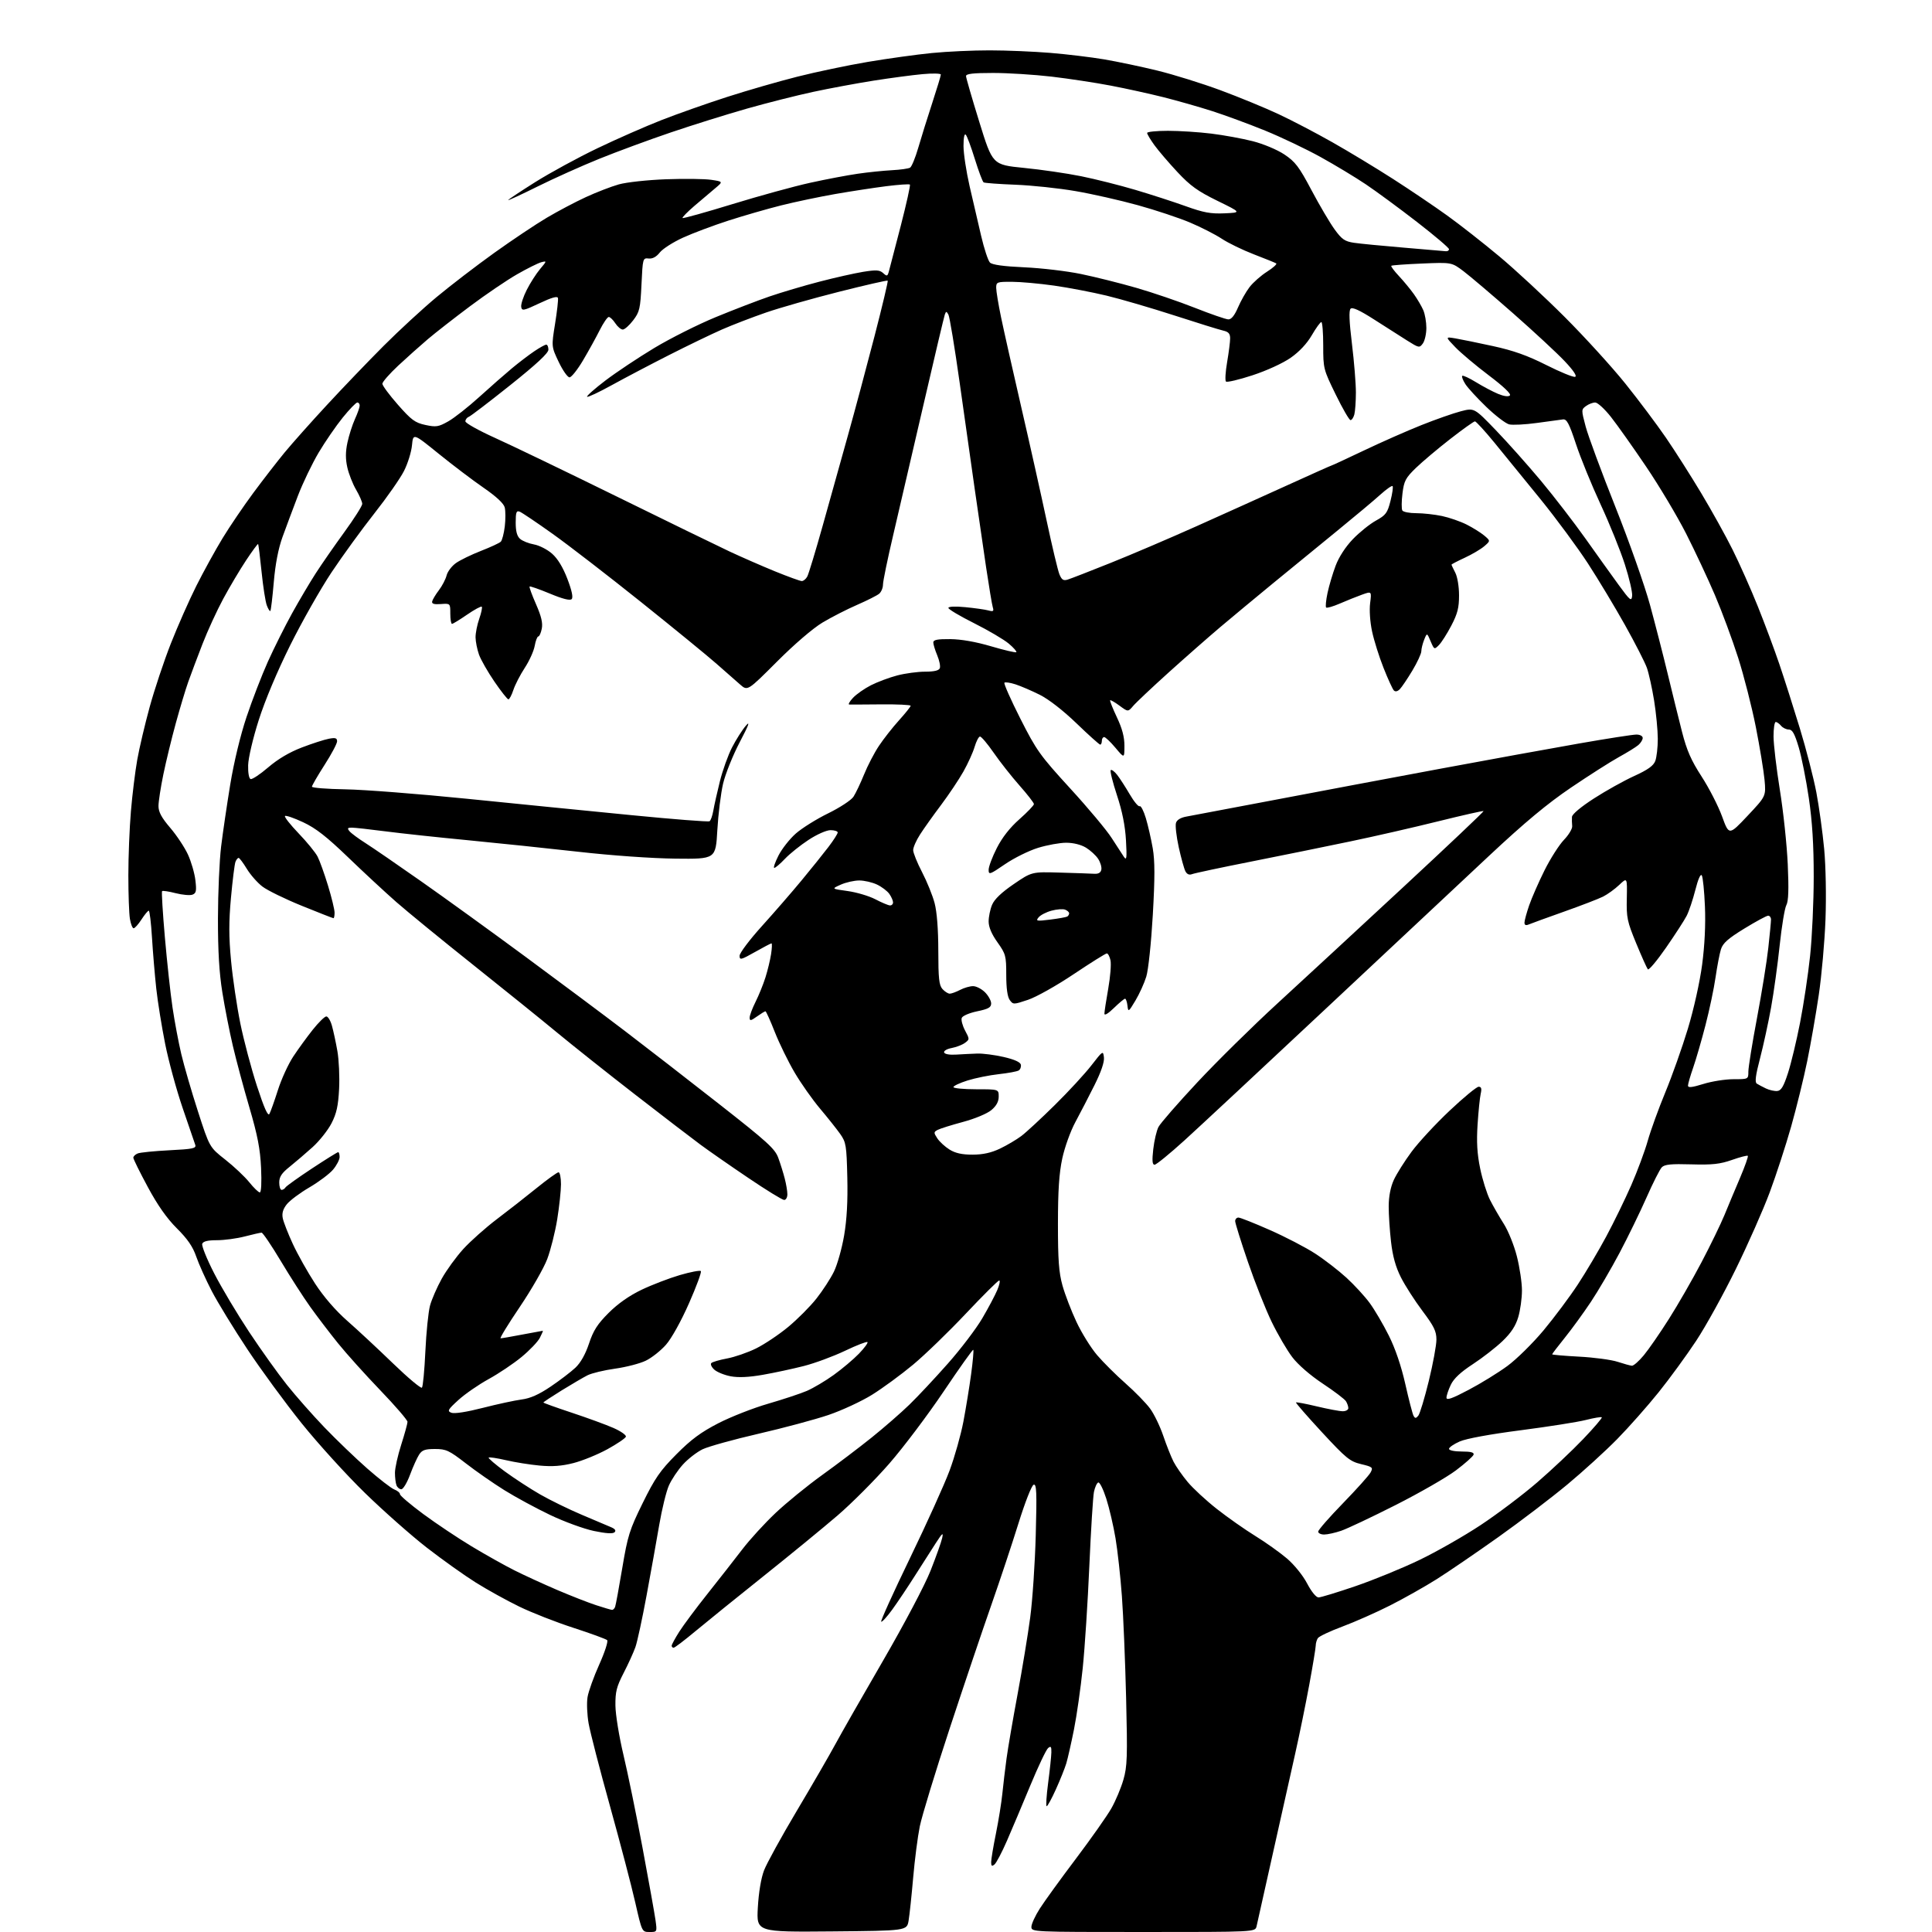 <?xml version="1.0" encoding="UTF-8" standalone="no"?>
<svg 
  version="1.1" 
  xmlns="http://www.w3.org/2000/svg" 
  xmlns:xlink="http://www.w3.org/1999/xlink" 
  xmlns:svg="http://www.w3.org/2000/svg"
  xmlns:rdf="http://www.w3.org/1999/02/22-rdf-syntax-ns#"
  xmlns:cc="http://creativecommons.org/ns#"
  xmlns:dc="http://purl.org/dc/elements/1.1/"
  viewBox="0 0 768 768"
  width="768"
  height="768"
>
<style>svg {background-color: white; }</style>"
<path stroke="none" fill="black" fill-rule="evenodd" d="M258.21,768.00C255.20,768.00 255.20,768.00 252.52,756.25C251.06,749.79 246.54,732.58 242.49,718.00C238.43,703.42 234.61,688.63 233.99,685.12C233.37,681.62 233.18,676.89 233.56,674.62C233.93,672.36 236.03,666.52 238.22,661.65C240.41,656.78 241.82,652.43 241.35,651.98C240.88,651.53 234.86,649.33 227.96,647.09C221.06,644.86 211.36,641.05 206.40,638.64C201.44,636.23 193.66,631.92 189.11,629.07C184.56,626.22 175.82,619.99 169.67,615.22C163.53,610.45 152.48,600.69 145.12,593.52C137.76,586.36 126.44,573.90 119.95,565.83C113.46,557.76 103.73,544.49 98.32,536.33C92.91,528.17 86.55,517.78 84.18,513.23C81.82,508.68 79.04,502.52 78.01,499.52C76.65,495.56 74.55,492.51 70.31,488.29C66.33,484.33 62.67,479.13 58.75,471.85C55.59,465.99 53.00,460.75 53.00,460.20C53.00,459.66 53.79,458.90 54.75,458.51C55.71,458.12 61.37,457.55 67.33,457.25C76.69,456.78 78.08,456.49 77.62,455.10C77.32,454.22 75.07,447.65 72.62,440.50C70.17,433.35 67.04,421.88 65.66,415.00C64.29,408.12 62.69,398.23 62.12,393.00C61.55,387.77 60.78,378.66 60.42,372.75C60.06,366.84 59.48,362.01 59.13,362.01C58.78,362.02 57.48,363.59 56.24,365.51C55.00,367.43 53.59,369.00 53.12,369.00C52.65,369.00 51.98,367.31 51.64,365.25C51.30,363.19 51.02,355.43 51.02,348.00C51.02,340.57 51.48,329.10 52.04,322.50C52.59,315.90 53.73,306.68 54.56,302.00C55.39,297.32 57.62,287.87 59.51,280.99C61.40,274.11 65.16,262.82 67.88,255.90C70.60,248.98 75.17,238.64 78.04,232.91C80.92,227.18 85.61,218.66 88.47,213.96C91.33,209.26 96.83,201.16 100.68,195.96C104.53,190.76 110.12,183.54 113.09,179.93C116.07,176.32 123.67,167.77 130.00,160.94C136.32,154.10 146.45,143.55 152.50,137.49C158.55,131.43 168.00,122.72 173.50,118.14C179.00,113.56 189.35,105.62 196.50,100.50C203.65,95.38 213.06,89.09 217.40,86.53C221.74,83.96 228.71,80.28 232.88,78.36C237.05,76.43 242.94,74.16 245.98,73.30C249.04,72.44 257.40,71.53 264.74,71.26C272.02,70.99 280.11,71.09 282.72,71.48C287.47,72.19 287.47,72.19 284.29,74.85C282.55,76.31 278.82,79.47 276.01,81.87C273.21,84.28 271.10,86.43 271.33,86.67C271.57,86.90 280.47,84.42 291.13,81.15C301.78,77.88 315.68,74.06 322.00,72.67C328.32,71.27 336.88,69.65 341.00,69.06C345.12,68.46 351.23,67.84 354.56,67.66C357.89,67.49 361.14,67.03 361.78,66.64C362.42,66.24 363.88,62.68 365.03,58.71C366.18,54.74 368.67,46.77 370.56,41.00C372.45,35.22 374.00,30.11 374.00,29.65C374.00,29.18 370.74,29.10 366.75,29.47C362.76,29.83 353.99,31.00 347.25,32.06C340.51,33.13 329.71,35.13 323.25,36.52C316.79,37.91 304.98,40.89 297.02,43.15C289.06,45.41 275.41,49.67 266.70,52.63C257.98,55.59 245.15,60.32 238.17,63.15C231.20,65.97 220.21,70.90 213.75,74.11C207.29,77.32 202.00,79.77 202.00,79.55C202.00,79.34 206.84,76.12 212.75,72.40C218.66,68.69 229.80,62.62 237.50,58.93C245.20,55.23 256.68,50.19 263.00,47.72C269.32,45.25 281.02,41.12 289.00,38.55C296.98,35.98 309.57,32.34 317.00,30.47C324.43,28.59 337.02,25.95 345.00,24.60C352.98,23.26 364.42,21.67 370.42,21.08C376.43,20.48 386.78,20.01 393.42,20.02C400.07,20.02 410.90,20.48 417.50,21.02C424.10,21.56 433.77,22.73 438.98,23.61C444.19,24.50 453.71,26.50 460.12,28.07C466.54,29.64 477.80,33.15 485.15,35.87C492.49,38.59 502.85,42.85 508.17,45.34C513.50,47.83 523.17,52.88 529.67,56.57C536.18,60.25 547.03,66.82 553.79,71.16C560.54,75.49 570.22,82.03 575.29,85.68C580.35,89.32 589.67,96.63 595.99,101.91C602.31,107.18 614.01,118.03 621.99,126.01C629.97,133.99 640.83,145.92 646.12,152.51C651.41,159.10 658.66,168.78 662.24,174.00C665.82,179.22 672.12,189.12 676.24,196.00C680.37,202.88 685.99,213.00 688.73,218.50C691.47,224.00 695.98,234.12 698.74,241.00C701.50,247.88 705.37,258.23 707.32,264.00C709.28,269.77 712.94,281.25 715.46,289.50C717.98,297.75 720.93,309.23 722.03,315.00C723.12,320.77 724.52,330.90 725.14,337.50C725.78,344.39 726.00,356.32 725.66,365.50C725.33,374.30 724.13,387.80 722.99,395.50C721.85,403.20 719.78,415.06 718.39,421.86C717.00,428.66 714.12,440.36 712.00,447.86C709.87,455.36 706.04,467.12 703.48,474.00C700.92,480.88 694.85,494.60 690.00,504.50C685.15,514.40 678.07,527.23 674.25,533.00C670.44,538.77 663.71,548.00 659.29,553.50C654.87,559.00 647.48,567.35 642.88,572.04C638.27,576.74 629.33,584.89 623.00,590.15C616.67,595.41 604.36,604.80 595.62,611.01C586.89,617.21 575.87,624.74 571.12,627.74C566.38,630.73 558.00,635.45 552.50,638.23C547.00,641.01 538.49,644.77 533.58,646.60C528.68,648.42 524.30,650.50 523.85,651.21C523.40,651.92 523.02,653.26 523.02,654.18C523.01,655.11 521.86,662.08 520.46,669.68C519.06,677.28 516.55,689.58 514.88,697.00C513.20,704.42 509.18,722.42 505.93,737.00C502.69,751.58 499.79,764.51 499.50,765.75C498.96,768.00 498.96,768.00 454.48,768.00C410.32,768.00 410.00,767.99 410.00,765.95C410.00,764.83 411.50,761.56 413.34,758.69C415.17,755.82 421.63,746.90 427.69,738.87C433.74,730.85 440.07,721.85 441.76,718.89C443.45,715.92 445.61,710.80 446.56,707.50C448.10,702.19 448.22,698.44 447.65,675.00C447.29,660.42 446.54,642.20 445.97,634.50C445.41,626.80 444.27,616.45 443.44,611.50C442.61,606.55 440.96,599.46 439.76,595.73C438.57,592.01 437.14,589.12 436.58,589.31C436.02,589.49 435.25,591.19 434.86,593.07C434.48,594.96 433.66,608.20 433.03,622.50C432.41,636.80 431.23,655.02 430.41,663.00C429.59,670.98 428.02,682.00 426.92,687.50C425.82,693.00 424.44,699.08 423.86,701.00C423.28,702.92 421.43,707.54 419.75,711.25C418.08,714.96 416.42,718.00 416.07,718.00C415.72,718.00 415.98,713.84 416.65,708.75C417.32,703.66 417.90,698.21 417.93,696.63C417.99,694.30 417.74,693.97 416.63,694.89C415.87,695.52 412.69,702.21 409.56,709.77C406.43,717.32 402.25,727.22 400.27,731.76C398.29,736.31 396.07,740.53 395.34,741.14C394.30,742.00 394.00,741.80 394.00,740.23C394.00,739.13 394.85,734.01 395.90,728.86C396.94,723.71 398.09,716.58 398.45,713.00C398.81,709.42 399.56,703.12 400.12,699.00C400.68,694.88 402.65,683.40 404.50,673.50C406.34,663.60 408.60,649.88 409.52,643.00C410.44,636.12 411.43,621.33 411.73,610.12C412.19,593.01 412.05,589.81 410.89,590.20C410.10,590.46 407.48,597.14 404.85,605.58C402.30,613.78 397.44,628.38 394.07,638.00C390.69,647.62 383.25,669.67 377.54,687.00C371.83,704.33 366.47,721.88 365.63,726.00C364.80,730.12 363.60,739.35 362.99,746.50C362.37,753.65 361.55,761.30 361.18,763.50C360.49,767.50 360.49,767.50 330.60,767.77C300.71,768.03 300.71,768.03 301.25,758.27C301.59,752.27 302.54,746.57 303.72,743.50C304.77,740.75 310.64,730.08 316.77,719.78C322.90,709.49 329.80,697.56 332.11,693.28C334.42,689.00 342.97,674.02 351.11,660.00C359.50,645.52 367.62,630.14 369.89,624.42C372.08,618.88 374.17,613.03 374.52,611.42C375.06,608.98 374.63,609.33 371.93,613.50C370.14,616.25 366.40,622.10 363.62,626.50C360.83,630.90 356.81,636.90 354.69,639.83C352.56,642.76 350.58,644.92 350.29,644.63C350.00,644.33 355.17,632.94 361.77,619.30C368.37,605.66 375.44,590.04 377.47,584.58C379.50,579.13 381.97,570.35 382.97,565.08C383.97,559.81 385.35,551.33 386.04,546.23C386.73,541.13 387.11,536.78 386.89,536.57C386.68,536.36 381.38,543.80 375.12,553.12C368.86,562.43 359.14,575.33 353.53,581.77C347.91,588.22 338.64,597.53 332.91,602.45C327.18,607.37 313.95,618.21 303.50,626.55C293.05,634.89 280.92,644.70 276.53,648.35C272.15,652.01 268.22,655.00 267.78,655.00C267.35,655.00 267.00,654.64 267.00,654.20C267.00,653.75 268.36,651.25 270.01,648.64C271.67,646.03 276.73,639.23 281.26,633.54C285.79,627.84 291.98,619.94 295.00,615.99C298.02,612.03 304.01,605.48 308.30,601.43C312.60,597.37 320.92,590.59 326.80,586.36C332.69,582.13 341.55,575.41 346.50,571.44C351.45,567.46 358.21,561.57 361.52,558.35C364.84,555.13 371.71,547.79 376.80,542.03C381.90,536.28 388.05,528.18 390.48,524.03C392.91,519.89 395.60,514.81 396.46,512.75C397.32,510.69 397.66,509.00 397.20,509.00C396.75,509.00 390.78,514.93 383.94,522.18C377.10,529.44 367.65,538.58 362.94,542.50C358.23,546.42 350.92,551.78 346.70,554.41C342.48,557.04 334.63,560.68 329.26,562.50C323.89,564.31 311.40,567.66 301.50,569.94C291.60,572.22 281.62,575.00 279.31,576.10C277.01,577.21 273.47,579.95 271.45,582.19C269.43,584.42 266.93,588.17 265.89,590.52C264.85,592.86 263.13,599.89 262.06,606.14C260.99,612.39 258.73,625.01 257.03,634.18C255.34,643.36 253.34,652.61 252.59,654.74C251.84,656.86 249.73,661.51 247.90,665.05C245.09,670.50 244.58,672.51 244.64,678.00C244.68,681.58 246.11,690.35 247.81,697.50C249.52,704.65 252.94,721.30 255.41,734.50C257.88,747.70 260.20,760.64 260.57,763.25C261.23,768.00 261.23,768.00 258.21,768.00zM243.28,639.95C243.71,639.98 244.27,639.44 244.52,638.75C244.78,638.06 246.05,631.13 247.36,623.34C249.52,610.44 250.24,608.15 255.48,597.49C260.36,587.58 262.39,584.63 268.87,578.11C274.72,572.21 278.62,569.33 285.57,565.75C290.56,563.19 299.46,559.70 305.35,558.00C311.24,556.29 318.16,554.00 320.72,552.91C323.27,551.81 328.10,548.95 331.43,546.55C334.77,544.15 339.27,540.35 341.44,538.11C343.60,535.87 345.13,533.79 344.83,533.50C344.53,533.20 340.51,534.76 335.89,536.97C331.28,539.17 323.90,541.90 319.50,543.02C315.10,544.14 307.80,545.71 303.27,546.50C297.70,547.48 293.57,547.67 290.48,547.10C287.98,546.63 285.03,545.44 283.94,544.45C282.85,543.46 282.32,542.28 282.76,541.84C283.21,541.39 286.03,540.57 289.04,540.01C292.04,539.45 297.20,537.67 300.50,536.05C303.80,534.43 309.54,530.60 313.26,527.53C316.97,524.46 322.05,519.37 324.53,516.22C327.02,513.07 330.16,508.25 331.50,505.50C332.85,502.75 334.67,496.28 335.55,491.13C336.64,484.74 337.04,477.42 336.82,468.05C336.52,455.31 336.32,454.08 334.00,450.78C332.62,448.83 329.02,444.30 326.00,440.72C322.98,437.14 318.42,430.68 315.88,426.36C313.33,422.03 309.79,414.79 308.00,410.25C306.21,405.71 304.54,402.00 304.28,402.00C304.02,402.00 302.50,402.93 300.90,404.07C298.44,405.83 298.00,405.90 298.00,404.53C298.00,403.65 299.06,400.81 300.36,398.22C301.66,395.62 303.43,391.25 304.29,388.50C305.16,385.75 306.16,381.59 306.52,379.25C306.88,376.91 306.95,375.00 306.68,375.00C306.41,375.00 303.45,376.55 300.10,378.45C294.54,381.59 294.00,381.72 294.00,379.93C294.00,378.84 297.96,373.58 302.79,368.23C307.62,362.88 314.75,354.68 318.62,350.00C322.49,345.32 327.31,339.33 329.33,336.67C331.35,334.02 333.00,331.43 333.00,330.92C333.00,330.42 331.72,330.00 330.16,330.00C328.54,330.00 324.76,331.67 321.41,333.87C318.16,336.00 313.95,339.37 312.05,341.37C310.16,343.37 308.24,345.00 307.79,345.00C307.34,345.00 308.08,342.81 309.44,340.13C310.79,337.45 313.91,333.49 316.35,331.34C318.80,329.19 324.59,325.57 329.22,323.31C333.85,321.04 338.37,318.08 339.26,316.72C340.15,315.36 342.05,311.38 343.47,307.88C344.89,304.37 347.55,299.25 349.39,296.50C351.22,293.75 354.80,289.18 357.36,286.35C359.91,283.52 362.00,280.91 362.00,280.55C362.00,280.19 356.71,279.94 350.25,280.00C343.79,280.06 338.08,280.09 337.58,280.06C337.07,280.02 337.74,278.83 339.08,277.40C340.41,275.97 343.63,273.72 346.23,272.39C348.84,271.07 353.54,269.31 356.69,268.49C359.84,267.67 364.81,267.00 367.74,267.00C371.35,267.00 373.23,266.55 373.59,265.62C373.89,264.86 373.42,262.55 372.56,260.49C371.70,258.44 371.00,256.14 371.00,255.38C371.00,254.34 372.65,254.01 377.75,254.06C382.06,254.10 387.93,255.13 394.00,256.92C399.23,258.46 403.73,259.51 404.00,259.26C404.27,259.01 402.93,257.47 401.00,255.85C399.07,254.22 392.89,250.58 387.25,247.75C381.61,244.93 377.00,242.19 377.00,241.66C377.00,241.09 379.70,240.97 383.75,241.36C387.46,241.72 391.56,242.30 392.86,242.65C394.85,243.19 395.14,242.99 394.65,241.40C394.33,240.35 393.14,233.20 391.99,225.50C390.85,217.80 388.82,203.85 387.48,194.50C386.15,185.15 383.44,166.05 381.47,152.06C379.50,138.07 377.49,125.92 377.01,125.06C376.24,123.69 376.07,123.68 375.59,125.00C375.29,125.83 371.45,142.03 367.07,161.00C362.68,179.97 357.28,203.26 355.05,212.74C352.82,222.22 351.00,231.06 351.00,232.37C351.00,233.68 350.31,235.33 349.47,236.03C348.62,236.73 344.66,238.72 340.65,240.47C336.65,242.21 330.47,245.37 326.93,247.49C323.15,249.76 315.69,256.16 308.84,263.03C297.17,274.71 297.17,274.71 294.20,272.10C292.56,270.67 288.36,266.98 284.86,263.89C281.36,260.80 267.88,249.78 254.90,239.39C241.92,229.00 226.10,216.79 219.73,212.25C213.37,207.71 207.45,203.73 206.58,203.39C205.27,202.89 205.00,203.63 205.00,207.74C205.00,211.21 205.52,213.15 206.75,214.22C207.71,215.06 210.20,216.05 212.27,216.42C214.35,216.79 217.58,218.44 219.45,220.09C221.69,222.06 223.77,225.48 225.55,230.12C227.34,234.81 227.90,237.50 227.24,238.16C226.58,238.82 223.67,238.09 218.57,235.96C214.35,234.21 210.73,232.94 210.52,233.15C210.31,233.35 211.46,236.51 213.07,240.16C215.18,244.97 215.82,247.65 215.37,249.90C215.03,251.60 214.41,253.00 213.99,253.00C213.57,253.00 212.92,254.69 212.55,256.75C212.18,258.81 210.40,262.75 208.59,265.50C206.79,268.25 204.76,272.19 204.08,274.25C203.40,276.31 202.51,278.00 202.10,278.00C201.69,278.00 199.19,274.83 196.55,270.97C193.90,267.10 191.14,262.26 190.41,260.22C189.68,258.17 189.07,255.09 189.04,253.38C189.02,251.66 189.68,248.32 190.51,245.97C191.34,243.61 191.79,241.46 191.51,241.18C191.23,240.90 188.60,242.32 185.68,244.33C182.75,246.35 180.05,248.00 179.68,248.00C179.30,248.00 179.00,246.17 179.00,243.92C179.00,239.85 179.00,239.85 175.25,240.12C172.56,240.32 171.58,240.03 171.79,239.08C171.95,238.36 173.15,236.35 174.46,234.63C175.77,232.91 177.15,230.26 177.53,228.74C177.91,227.22 179.57,225.02 181.23,223.84C182.88,222.66 187.35,220.49 191.16,219.00C194.97,217.52 198.53,215.87 199.07,215.33C199.61,214.79 200.32,212.06 200.66,209.26C200.99,206.46 200.98,203.07 200.64,201.72C200.25,200.13 197.29,197.38 192.26,193.91C187.99,190.97 179.94,184.87 174.37,180.36C164.24,172.16 164.24,172.16 163.77,177.01C163.52,179.68 162.09,184.28 160.59,187.23C159.10,190.18 153.81,197.75 148.84,204.05C143.87,210.35 136.20,220.90 131.80,227.50C127.41,234.10 120.01,247.15 115.36,256.50C110.21,266.84 105.31,278.50 102.84,286.28C100.55,293.45 98.71,301.30 98.64,304.17C98.56,307.17 98.96,309.46 99.62,309.69C100.24,309.90 103.39,307.81 106.62,305.04C110.49,301.72 115.07,299.01 120.00,297.13C124.12,295.55 128.96,293.99 130.75,293.66C133.33,293.17 134.00,293.38 134.00,294.68C134.00,295.57 131.75,299.81 129.00,304.09C126.25,308.38 124.00,312.27 124.00,312.72C124.00,313.18 129.98,313.65 137.28,313.77C144.59,313.88 166.30,315.57 185.53,317.51C204.77,319.46 234.16,322.39 250.85,324.02C267.54,325.66 281.58,326.76 282.06,326.46C282.53,326.17 283.21,324.26 283.56,322.21C283.91,320.17 285.08,314.95 286.16,310.61C287.24,306.27 289.41,300.19 291.00,297.11C292.59,294.02 295.05,290.15 296.47,288.50C298.32,286.35 297.63,288.21 294.07,295.00C291.33,300.23 288.35,307.65 287.44,311.50C286.54,315.35 285.51,323.68 285.15,330.00C284.50,341.50 284.50,341.50 268.50,341.32C259.20,341.22 243.07,340.08 230.00,338.60C217.62,337.21 197.82,335.14 186.00,334.00C174.18,332.87 159.41,331.28 153.20,330.47C146.98,329.66 140.97,329.00 139.83,329.00C138.13,329.00 137.97,329.26 138.95,330.45C139.61,331.24 142.48,333.37 145.33,335.17C148.17,336.98 158.15,343.83 167.50,350.40C176.85,356.96 195.53,370.47 209.00,380.41C222.47,390.35 240.25,403.62 248.50,409.91C256.75,416.20 273.49,429.17 285.69,438.74C305.19,454.03 308.07,456.65 309.40,460.32C310.24,462.62 311.39,466.30 311.95,468.50C312.52,470.70 312.99,473.51 312.99,474.75C313.00,475.99 312.42,477.00 311.71,477.00C310.99,477.00 304.58,473.06 297.46,468.24C290.33,463.43 281.80,457.50 278.50,455.06C275.20,452.63 263.50,443.66 252.50,435.13C241.50,426.60 227.55,415.52 221.50,410.51C215.45,405.50 200.40,393.36 188.06,383.53C175.72,373.70 162.00,362.48 157.56,358.59C153.13,354.70 144.46,346.66 138.31,340.73C129.83,332.57 125.51,329.20 120.51,326.86C116.87,325.16 113.63,324.04 113.29,324.38C112.95,324.72 115.38,327.81 118.68,331.25C121.99,334.69 125.39,338.86 126.24,340.50C127.09,342.15 128.96,347.35 130.39,352.05C131.83,356.75 133.00,361.59 133.00,362.80C133.00,364.01 132.80,365.00 132.56,365.00C132.32,365.00 126.67,362.79 120.02,360.09C113.36,357.39 106.30,353.94 104.33,352.43C102.35,350.93 99.56,347.75 98.12,345.38C96.68,343.01 95.21,341.05 94.86,341.03C94.50,341.01 93.93,341.73 93.59,342.62C93.25,343.51 92.45,349.88 91.82,356.79C90.94,366.36 90.94,372.32 91.85,381.92C92.50,388.84 94.16,400.04 95.53,406.80C96.91,413.57 99.88,424.77 102.14,431.70C105.02,440.52 106.51,443.85 107.10,442.79C107.56,441.96 109.07,437.72 110.45,433.39C111.82,429.05 114.58,423.02 116.57,420.00C118.57,416.98 122.07,412.16 124.35,409.30C126.63,406.44 129.04,404.07 129.70,404.05C130.36,404.02 131.38,405.69 131.95,407.75C132.53,409.81 133.51,414.35 134.12,417.84C134.73,421.32 135.04,428.07 134.80,432.84C134.45,439.59 133.79,442.61 131.78,446.52C130.36,449.28 126.97,453.56 124.24,456.02C121.50,458.48 117.41,461.99 115.14,463.81C111.97,466.33 111.00,467.81 111.00,470.06C111.00,471.68 111.42,473.00 111.94,473.00C112.46,473.00 113.16,472.56 113.49,472.01C113.83,471.47 118.55,468.10 123.98,464.51C129.41,460.93 134.11,458.00 134.43,458.00C134.74,458.00 135.00,458.87 135.00,459.92C135.00,460.98 133.83,463.24 132.40,464.94C130.97,466.64 126.72,469.83 122.97,472.02C119.21,474.21 115.17,477.24 113.99,478.74C112.48,480.65 112.01,482.30 112.40,484.25C112.71,485.79 114.51,490.40 116.41,494.51C118.31,498.62 122.29,505.71 125.27,510.28C128.68,515.51 133.40,520.97 138.03,525.04C142.08,528.59 150.25,536.19 156.18,541.93C162.12,547.67 167.31,552.02 167.72,551.62C168.13,551.21 168.74,544.71 169.09,537.19C169.44,529.66 170.27,521.48 170.94,519.00C171.61,516.52 173.71,511.72 175.59,508.32C177.48,504.92 181.35,499.59 184.20,496.47C187.06,493.35 193.01,488.05 197.44,484.69C201.88,481.34 209.00,475.76 213.28,472.30C217.56,468.83 221.50,466.00 222.03,466.00C222.56,466.00 223.00,468.14 223.00,470.75C222.99,473.36 222.32,479.65 221.50,484.73C220.67,489.81 218.89,496.89 217.54,500.48C216.19,504.07 211.28,512.63 206.64,519.50C201.99,526.38 198.55,532.00 199.00,532.00C199.45,532.00 203.35,531.33 207.66,530.50C211.97,529.68 215.62,529.00 215.78,529.00C215.93,529.00 215.39,530.27 214.59,531.82C213.79,533.38 210.51,536.80 207.32,539.43C204.12,542.07 198.23,546.02 194.24,548.21C190.25,550.40 184.85,554.13 182.24,556.51C178.00,560.37 177.71,560.92 179.43,561.59C180.61,562.06 185.52,561.29 191.93,559.65C197.75,558.16 204.68,556.67 207.35,556.32C210.77,555.88 214.17,554.38 218.85,551.22C222.51,548.75 226.95,545.36 228.73,543.69C230.81,541.73 232.73,538.32 234.14,534.08C235.87,528.88 237.49,526.35 241.94,521.90C245.60,518.24 250.13,515.05 255.02,512.71C259.14,510.74 265.98,508.12 270.22,506.87C274.47,505.63 278.24,504.91 278.60,505.27C278.96,505.63 276.84,511.40 273.88,518.10C270.74,525.21 266.94,532.05 264.74,534.55C262.67,536.91 259.06,539.76 256.72,540.89C254.38,542.03 248.89,543.45 244.52,544.06C240.15,544.67 235.21,545.86 233.54,546.70C231.87,547.55 227.24,550.26 223.25,552.72C219.26,555.19 216.00,557.35 216.00,557.52C216.00,557.69 221.06,559.51 227.25,561.56C233.44,563.61 240.90,566.34 243.84,567.63C246.77,568.92 249.01,570.48 248.80,571.11C248.58,571.75 245.28,573.98 241.45,576.09C237.62,578.19 231.57,580.66 228.00,581.58C223.31,582.78 219.57,583.06 214.55,582.59C210.72,582.24 204.69,581.28 201.15,580.45C197.60,579.63 194.50,579.16 194.25,579.41C194.01,579.66 196.88,582.13 200.65,584.90C204.42,587.66 210.76,591.79 214.75,594.08C218.74,596.36 226.16,599.99 231.25,602.14C236.34,604.29 241.58,606.51 242.90,607.08C244.50,607.75 244.97,608.43 244.31,609.09C243.64,609.76 240.88,609.59 236.07,608.58C232.09,607.75 224.25,604.88 218.66,602.21C213.07,599.54 204.90,595.11 200.50,592.37C196.10,589.63 189.19,584.83 185.15,581.69C178.51,576.55 177.32,576.00 172.92,576.00C168.96,576.00 167.77,576.42 166.59,578.25C165.79,579.49 164.17,583.09 162.99,586.25C161.82,589.41 160.26,592.00 159.54,592.00C158.81,592.00 157.94,591.29 157.61,590.42C157.27,589.55 157.00,587.32 157.00,585.46C157.00,583.60 158.12,578.57 159.49,574.29C160.86,570.00 161.98,565.92 161.99,565.21C161.99,564.50 157.15,558.88 151.22,552.71C145.29,546.54 137.71,538.12 134.39,534.00C131.06,529.88 126.08,523.35 123.33,519.50C120.58,515.65 115.30,507.44 111.60,501.25C107.90,495.06 104.47,490.00 103.98,490.00C103.50,490.00 100.51,490.68 97.34,491.50C94.17,492.33 89.19,493.00 86.26,493.00C82.57,493.00 80.77,493.44 80.39,494.43C80.09,495.22 82.22,500.50 85.14,506.18C88.05,511.86 94.32,522.35 99.05,529.50C103.79,536.65 110.54,546.10 114.05,550.50C117.55,554.90 124.26,562.50 128.96,567.40C133.66,572.29 141.32,579.66 146.00,583.77C150.68,587.87 155.51,591.62 156.75,592.09C157.99,592.56 159.00,593.41 159.00,593.98C159.00,594.54 163.16,598.08 168.25,601.85C173.34,605.61 182.00,611.40 187.50,614.71C193.00,618.02 200.65,622.31 204.50,624.24C208.35,626.18 216.00,629.68 221.50,632.04C227.00,634.39 233.97,637.12 237.00,638.10C240.03,639.09 242.85,639.92 243.28,639.95zM524.13,635.00C525.02,635.00 531.65,632.98 538.86,630.51C546.07,628.04 557.49,623.37 564.23,620.12C570.98,616.88 581.95,610.63 588.60,606.23C595.26,601.82 605.39,594.18 611.10,589.24C616.82,584.30 625.03,576.57 629.34,572.05C633.65,567.53 636.98,563.64 636.74,563.40C636.50,563.16 633.64,563.64 630.40,564.46C627.15,565.29 615.50,567.12 604.50,568.55C592.27,570.13 582.85,571.86 580.25,573.01C577.91,574.04 576.00,575.36 576.00,575.94C576.00,576.55 578.18,577.00 581.08,577.00C584.69,577.00 586.05,577.36 585.77,578.25C585.56,578.94 582.40,581.75 578.75,584.50C575.10,587.25 564.33,593.44 554.81,598.26C545.29,603.08 535.53,607.69 533.12,608.51C530.72,609.33 527.68,610.00 526.37,610.00C525.07,610.00 524.00,609.48 524.00,608.84C524.00,608.20 528.43,603.13 533.85,597.56C539.26,591.99 544.21,586.48 544.83,585.32C545.89,583.34 545.64,583.11 541.05,582.01C536.60,580.94 535.13,579.74 525.49,569.33C519.64,563.00 514.99,557.67 515.18,557.49C515.36,557.31 519.11,558.02 523.50,559.07C527.90,560.12 532.51,560.99 533.75,560.99C534.99,561.00 535.99,560.44 535.98,559.75C535.98,559.06 535.55,557.83 535.03,557.00C534.51,556.17 530.36,553.02 525.80,550.00C520.84,546.71 515.98,542.49 513.71,539.50C511.61,536.75 507.93,530.45 505.53,525.50C503.12,520.55 498.87,509.82 496.08,501.67C493.28,493.51 491.00,486.19 491.00,485.42C491.00,484.64 491.58,484.00 492.30,484.00C493.01,484.00 498.64,486.23 504.80,488.96C510.97,491.68 519.05,495.88 522.76,498.29C526.47,500.69 532.07,505.02 535.22,507.90C538.36,510.78 542.52,515.30 544.46,517.95C546.41,520.60 549.82,526.41 552.05,530.86C554.66,536.07 557.00,542.96 558.64,550.22C560.03,556.42 561.51,562.09 561.91,562.81C562.52,563.89 562.86,563.88 563.80,562.75C564.42,561.99 566.30,555.78 567.97,548.96C569.64,542.13 571.00,534.74 571.00,532.52C571.00,529.18 570.04,527.22 565.44,521.10C562.39,517.04 558.54,511.05 556.89,507.78C554.80,503.65 553.61,499.37 552.96,493.67C552.44,489.18 552.02,482.80 552.03,479.50C552.04,475.66 552.76,471.91 554.04,469.09C555.14,466.67 558.33,461.61 561.12,457.84C563.91,454.07 570.72,446.72 576.26,441.50C581.80,436.27 586.98,432.00 587.78,432.00C588.85,432.00 589.07,432.72 588.61,434.75C588.26,436.26 587.70,441.77 587.36,447.00C586.91,453.96 587.18,458.64 588.39,464.50C589.29,468.90 591.06,474.52 592.31,477.00C593.57,479.48 596.03,483.75 597.78,486.50C599.54,489.25 601.88,495.06 602.98,499.41C604.09,503.76 605.00,509.87 605.00,512.98C605.00,516.09 604.34,520.86 603.53,523.57C602.49,527.08 600.68,529.84 597.28,533.10C594.65,535.62 589.34,539.75 585.47,542.28C580.64,545.43 577.90,547.99 576.72,550.47C575.77,552.45 575.00,554.76 575.00,555.60C575.00,556.75 577.23,555.96 583.78,552.50C588.62,549.96 595.56,545.68 599.22,542.99C602.87,540.31 609.35,533.92 613.61,528.81C617.87,523.69 623.99,515.50 627.20,510.61C630.42,505.71 635.51,497.12 638.52,491.50C641.53,485.89 646.01,476.69 648.47,471.08C650.92,465.46 653.87,457.53 655.01,453.47C656.15,449.40 659.29,440.75 661.98,434.24C664.68,427.72 668.71,416.34 670.95,408.95C673.30,401.20 675.70,390.41 676.62,383.50C677.64,375.80 678.04,367.51 677.74,360.38C677.49,354.26 676.92,348.69 676.49,347.99C676.01,347.21 675.02,349.44 673.92,353.79C672.93,357.67 671.38,362.30 670.46,364.07C669.55,365.85 665.86,371.54 662.27,376.72C658.68,381.90 655.43,385.77 655.04,385.32C654.66,384.87 652.58,380.23 650.42,375.00C646.83,366.30 646.51,364.79 646.68,357.13C646.85,348.75 646.85,348.75 643.68,351.76C641.93,353.42 639.04,355.51 637.26,356.41C635.48,357.30 628.51,359.99 621.76,362.38C615.02,364.77 608.71,367.06 607.75,367.47C606.55,367.98 606.00,367.76 606.00,366.76C606.00,365.97 606.84,362.88 607.86,359.91C608.89,356.93 611.63,350.68 613.96,346.00C616.29,341.32 619.77,335.87 621.68,333.87C623.60,331.88 625.08,329.40 624.97,328.37C624.86,327.34 624.82,325.70 624.88,324.73C624.95,323.66 628.43,320.74 633.60,317.41C638.33,314.35 645.54,310.34 649.61,308.48C655.05,306.00 657.27,304.42 658.00,302.49C658.55,301.05 659.00,297.09 659.00,293.68C658.99,290.28 658.33,283.43 657.53,278.46C656.72,273.49 655.43,267.64 654.66,265.46C653.88,263.28 649.98,255.65 645.98,248.50C641.98,241.35 635.35,230.32 631.24,224.00C627.13,217.68 618.66,206.20 612.42,198.50C606.17,190.80 597.93,180.68 594.09,176.00C590.26,171.32 586.75,167.50 586.31,167.50C585.86,167.50 581.45,170.65 576.50,174.50C571.55,178.35 565.41,183.53 562.85,186.00C558.73,190.00 558.12,191.15 557.50,196.18C557.11,199.30 557.09,202.33 557.45,202.92C557.82,203.52 560.32,204.00 563.01,204.00C565.70,204.00 570.29,204.51 573.20,205.12C576.12,205.74 580.53,207.27 583.01,208.52C585.49,209.77 588.64,211.74 590.01,212.89C592.50,215.00 592.50,215.00 590.00,217.15C588.62,218.33 585.14,220.38 582.25,221.72C579.36,223.05 577.00,224.29 577.00,224.46C577.00,224.63 577.67,226.06 578.49,227.64C579.34,229.26 579.99,233.15 579.99,236.65C580.00,241.57 579.39,243.96 576.94,248.65C575.26,251.87 573.04,255.36 572.01,256.41C570.17,258.28 570.11,258.25 568.69,254.91C567.25,251.50 567.25,251.50 566.12,254.32C565.51,255.86 565.00,257.91 565.00,258.87C565.00,259.83 563.40,263.29 561.44,266.56C559.48,269.83 557.23,273.16 556.45,273.96C555.54,274.88 554.67,275.06 554.08,274.46C553.57,273.93 551.72,269.90 549.98,265.50C548.23,261.10 546.18,254.57 545.42,251.00C544.62,247.27 544.29,242.48 544.65,239.75C545.26,235.00 545.26,235.00 541.38,236.40C539.25,237.17 535.30,238.75 532.61,239.92C529.92,241.09 527.47,241.80 527.16,241.49C526.85,241.19 527.10,238.59 527.71,235.72C528.32,232.85 529.77,227.97 530.93,224.88C532.23,221.43 534.86,217.37 537.77,214.34C540.37,211.63 544.50,208.31 546.94,206.96C550.90,204.77 551.53,203.91 552.74,199.13C553.49,196.18 553.86,193.52 553.57,193.23C553.28,192.94 551.11,194.46 548.74,196.60C546.38,198.75 538.64,205.22 531.56,211.00C524.47,216.78 513.01,226.15 506.09,231.83C499.16,237.52 489.69,245.39 485.02,249.33C480.36,253.28 471.14,261.38 464.52,267.35C457.91,273.32 451.58,279.28 450.46,280.61C448.41,283.02 448.41,283.02 445.03,280.52C443.17,279.15 441.49,278.18 441.30,278.37C441.11,278.56 442.31,281.59 443.97,285.11C446.10,289.60 446.99,292.98 446.98,296.50C446.96,301.50 446.96,301.50 443.40,297.25C441.44,294.91 439.42,293.00 438.92,293.00C438.41,293.00 438.00,293.68 438.00,294.50C438.00,295.32 437.71,296.00 437.35,296.00C437.00,296.00 432.77,292.21 427.96,287.57C422.67,282.47 416.89,277.97 413.35,276.20C410.13,274.59 405.78,272.72 403.68,272.04C401.58,271.36 399.60,271.07 399.27,271.39C398.95,271.72 401.79,278.13 405.59,285.64C412.03,298.36 413.39,300.26 425.41,313.40C432.52,321.15 439.94,330.03 441.91,333.13C443.89,336.22 446.08,339.60 446.78,340.63C447.86,342.20 447.99,341.12 447.59,334.00C447.26,328.24 446.11,322.48 444.01,316.12C442.31,310.97 441.19,306.47 441.53,306.14C441.86,305.80 443.01,306.65 444.08,308.01C445.15,309.38 447.40,312.87 449.09,315.76C450.78,318.65 452.55,320.78 453.03,320.48C453.51,320.18 454.62,322.32 455.49,325.22C456.36,328.12 457.59,333.51 458.23,337.18C459.10,342.22 459.11,348.75 458.26,363.68C457.61,374.92 456.49,385.55 455.66,388.24C454.86,390.85 452.92,395.12 451.35,397.74C448.60,402.33 448.49,402.40 448.18,399.75C448.01,398.24 447.58,397.00 447.23,397.00C446.87,397.00 444.88,398.67 442.79,400.70C440.53,402.91 439.01,403.82 439.02,402.95C439.03,402.15 439.71,397.68 440.54,393.00C441.37,388.32 441.77,383.26 441.44,381.75C441.11,380.24 440.45,379.00 439.98,379.00C439.51,379.00 433.58,382.71 426.80,387.25C419.97,391.83 411.88,396.37 408.63,397.45C402.88,399.37 402.74,399.37 401.38,397.51C400.48,396.27 400.00,392.84 400.00,387.56C400.00,379.95 399.80,379.22 396.50,374.57C394.17,371.30 393.00,368.52 393.00,366.29C393.00,364.45 393.61,361.46 394.37,359.67C395.28,357.48 398.11,354.77 402.94,351.47C410.15,346.54 410.15,346.54 421.33,346.87C427.47,347.04 433.61,347.26 434.97,347.34C436.62,347.45 437.56,346.91 437.80,345.70C438.00,344.71 437.43,342.78 436.53,341.40C435.63,340.03 433.45,338.03 431.70,336.96C429.74,335.77 426.69,335.01 423.86,335.00C421.30,335.00 416.24,335.92 412.61,337.04C408.99,338.16 403.09,341.08 399.51,343.53C393.42,347.70 393.00,347.84 393.00,345.74C393.00,344.51 394.46,340.62 396.25,337.11C398.39,332.90 401.46,328.98 405.25,325.64C408.41,322.84 411.00,320.14 411.00,319.64C411.00,319.13 408.41,315.80 405.25,312.23C402.09,308.66 397.48,302.80 395.00,299.22C392.52,295.63 390.07,292.74 389.55,292.79C389.03,292.84 388.07,294.69 387.42,296.90C386.77,299.12 384.76,303.53 382.97,306.71C381.17,309.90 377.17,315.88 374.08,320.00C370.98,324.12 367.22,329.40 365.73,331.73C364.23,334.05 363.00,336.84 363.00,337.93C363.00,339.01 364.59,342.96 366.54,346.70C368.48,350.44 370.73,355.98 371.52,359.00C372.44,362.48 372.98,369.42 372.99,377.92C373.00,389.00 373.29,391.66 374.65,393.17C375.57,394.18 376.86,395.00 377.54,395.00C378.22,395.00 380.06,394.33 381.64,393.51C383.21,392.68 385.53,392.01 386.80,392.01C388.06,392.00 390.20,393.10 391.55,394.45C392.90,395.80 394.00,397.80 394.00,398.88C394.00,400.47 392.92,401.08 388.44,402.01C385.33,402.66 382.62,403.82 382.31,404.64C382.00,405.45 382.59,407.69 383.62,409.63C385.46,413.08 385.46,413.17 383.58,414.56C382.52,415.34 380.14,416.26 378.28,416.61C376.42,416.96 375.09,417.74 375.30,418.37C375.53,419.04 377.47,419.39 380.09,419.22C382.52,419.07 386.30,418.88 388.50,418.81C390.70,418.73 395.43,419.35 399.00,420.17C403.27,421.16 405.60,422.21 405.81,423.24C405.97,424.11 405.59,425.14 404.94,425.53C404.30,425.93 400.73,426.59 397.00,427.00C393.27,427.41 387.70,428.54 384.61,429.51C381.52,430.48 379.00,431.66 379.00,432.14C379.00,432.61 383.05,433.00 388.00,433.00C397.00,433.00 397.00,433.00 397.00,435.91C397.00,437.90 396.08,439.60 394.08,441.28C392.41,442.68 387.58,444.70 382.83,445.98C378.25,447.21 373.71,448.63 372.75,449.14C371.13,450.00 371.12,450.25 372.60,452.52C373.49,453.86 375.68,455.87 377.47,456.98C379.78,458.41 382.45,459.00 386.62,458.99C390.73,458.98 394.00,458.26 397.50,456.60C400.25,455.29 404.07,453.03 406.00,451.58C407.93,450.13 413.93,444.57 419.35,439.22C424.77,433.88 431.30,426.80 433.85,423.50C438.39,417.64 438.51,417.56 438.83,420.35C439.04,422.19 437.70,426.10 435.08,431.35C432.84,435.83 429.43,442.43 427.50,446.00C425.54,449.62 423.23,456.04 422.27,460.50C421.01,466.37 420.55,473.30 420.55,486.50C420.54,500.84 420.91,505.82 422.35,511.00C423.35,514.58 425.85,521.10 427.92,525.50C429.98,529.90 433.68,535.84 436.13,538.70C438.58,541.56 443.67,546.62 447.43,549.94C451.20,553.26 455.58,557.76 457.17,559.92C458.77,562.09 461.13,566.96 462.41,570.74C463.70,574.52 465.54,579.17 466.51,581.06C467.48,582.95 470.00,586.58 472.12,589.11C474.23,591.65 479.45,596.48 483.73,599.84C488.00,603.20 494.88,608.03 499.00,610.57C503.12,613.11 508.80,617.15 511.60,619.54C514.52,622.04 517.94,626.28 519.60,629.45C521.31,632.71 523.17,635.00 524.13,635.00zM648.70,542.90C649.36,542.96 651.49,541.09 653.43,538.75C655.37,536.41 659.87,529.91 663.42,524.30C666.98,518.70 672.80,508.57 676.36,501.80C679.92,495.04 684.03,486.57 685.50,483.00C686.96,479.43 689.75,472.76 691.70,468.20C693.64,463.63 695.03,459.70 694.79,459.46C694.55,459.22 691.72,459.95 688.49,461.09C683.72,462.76 680.71,463.09 672.33,462.85C664.26,462.61 661.71,462.87 660.59,464.02C659.80,464.84 657.07,470.23 654.53,476.00C651.98,481.77 647.16,491.68 643.82,498.00C640.47,504.32 635.34,513.10 632.41,517.50C629.48,521.90 624.82,528.31 622.04,531.76C619.27,535.20 617.00,538.17 617.00,538.36C617.00,538.56 621.84,538.97 627.75,539.29C633.66,539.60 640.52,540.52 643.00,541.33C645.48,542.14 648.04,542.85 648.70,542.90zM103.28,474.00C103.85,474.00 104.05,470.05 103.78,464.25C103.43,456.68 102.39,451.33 99.15,440.28C96.85,432.46 93.89,421.43 92.57,415.78C91.24,410.13 89.36,400.55 88.39,394.50C87.14,386.75 86.62,378.04 86.64,365.00C86.66,354.82 87.23,342.00 87.90,336.50C88.57,331.00 90.21,319.89 91.53,311.82C92.98,303.01 95.56,292.30 97.99,285.04C100.21,278.39 104.04,268.48 106.49,263.01C108.95,257.55 113.28,248.90 116.11,243.79C118.94,238.68 123.16,231.54 125.50,227.92C127.83,224.30 132.95,216.93 136.87,211.54C140.79,206.15 144.00,201.09 144.00,200.30C144.00,199.50 142.90,196.98 141.56,194.68C140.21,192.38 138.64,188.38 138.06,185.78C137.31,182.42 137.33,179.58 138.12,175.89C138.73,173.04 140.07,168.86 141.09,166.60C142.12,164.35 142.97,161.94 142.98,161.25C142.99,160.56 142.57,160.00 142.05,160.00C141.52,160.00 138.91,162.70 136.24,166.00C133.57,169.30 129.26,175.56 126.67,179.92C124.08,184.28 120.35,192.04 118.39,197.17C116.43,202.30 113.69,209.64 112.30,213.47C110.64,218.06 109.45,224.21 108.83,231.45C108.31,237.50 107.70,242.63 107.47,242.86C107.24,243.09 106.61,242.10 106.07,240.67C105.52,239.24 104.58,233.23 103.98,227.31C103.38,221.39 102.76,216.42 102.60,216.26C102.44,216.11 100.29,219.02 97.83,222.74C95.36,226.46 91.28,233.32 88.76,238.00C86.23,242.68 82.51,250.78 80.49,256.00C78.46,261.23 75.92,267.98 74.85,271.00C73.77,274.02 71.54,281.45 69.88,287.50C68.22,293.55 65.99,302.71 64.93,307.86C63.87,313.01 63.00,318.66 63.00,320.42C63.00,322.78 64.22,325.04 67.66,329.06C70.22,332.05 73.39,336.83 74.70,339.67C76.01,342.52 77.35,347.12 77.67,349.90C78.18,354.15 77.99,355.07 76.51,355.64C75.54,356.01 72.52,355.74 69.81,355.05C67.10,354.35 64.68,353.99 64.43,354.24C64.18,354.48 64.68,362.74 65.54,372.59C66.40,382.44 67.76,395.00 68.58,400.50C69.39,406.00 70.96,414.32 72.06,419.00C73.17,423.68 76.14,433.92 78.68,441.77C83.29,456.05 83.29,456.05 89.55,460.97C93.00,463.68 97.28,467.72 99.08,469.95C100.87,472.18 102.76,474.00 103.28,474.00zM458.96,463.00C458.06,463.00 457.92,461.40 458.44,456.81C458.83,453.41 459.76,449.44 460.51,447.99C461.26,446.53 468.21,438.55 475.96,430.25C483.71,421.95 498.03,407.84 507.78,398.90C517.52,389.96 540.03,369.16 557.78,352.68C575.54,336.21 589.92,322.59 589.75,322.41C589.57,322.24 581.54,324.05 571.89,326.44C562.25,328.84 546.52,332.44 536.93,334.44C527.34,336.45 509.60,340.06 497.50,342.46C485.40,344.85 474.75,347.12 473.83,347.49C472.74,347.92 471.82,347.52 471.21,346.33C470.69,345.32 469.50,341.01 468.56,336.75C467.63,332.49 467.14,328.15 467.47,327.11C467.86,325.88 469.38,324.98 471.78,324.57C473.83,324.21 489.45,321.26 506.50,318.01C523.55,314.76 553.25,309.17 572.50,305.59C591.75,302.01 616.61,297.49 627.74,295.54C638.88,293.59 649.12,292.00 650.49,292.00C651.93,292.00 653.00,292.58 653.00,293.35C653.00,294.08 652.21,295.36 651.25,296.18C650.29,297.00 646.80,299.15 643.50,300.97C640.20,302.79 631.65,308.24 624.50,313.08C615.06,319.48 606.14,326.90 591.93,340.20C581.16,350.26 551.91,377.66 526.93,401.07C501.94,424.48 476.70,448.00 470.84,453.32C464.98,458.64 459.63,463.00 458.96,463.00zM706.50,433.69C708.04,433.54 709.02,431.90 710.75,426.55C711.99,422.73 714.15,413.73 715.55,406.55C716.96,399.37 718.75,387.43 719.54,380.00C720.33,372.57 720.98,358.40 720.98,348.50C720.99,335.84 720.41,326.58 719.04,317.27C717.97,310.00 716.16,300.89 715.01,297.02C713.40,291.64 712.49,290.00 711.08,290.00C710.07,290.00 708.68,289.32 708.00,288.50C707.32,287.68 706.36,287.00 705.88,287.00C705.39,287.00 705.00,289.59 705.01,292.75C705.02,295.91 706.15,305.48 707.52,314.00C708.90,322.52 710.31,335.82 710.66,343.55C711.11,353.61 710.95,358.22 710.09,359.83C709.44,361.05 708.25,368.23 707.45,375.78C706.66,383.33 705.12,394.45 704.03,400.50C702.94,406.55 700.96,415.66 699.63,420.75C697.87,427.47 697.52,430.21 698.35,430.75C698.98,431.16 700.62,432.03 702.00,432.69C703.37,433.34 705.40,433.79 706.50,433.69zM677.09,430.90C680.44,429.85 685.84,429.00 689.09,429.00C695.00,429.00 695.00,429.00 695.00,425.96C695.00,424.28 696.54,414.72 698.43,404.71C700.32,394.69 702.35,382.13 702.93,376.79C703.52,371.45 704.00,366.39 704.00,365.54C704.00,364.69 703.49,364.00 702.87,364.00C702.25,364.00 698.00,366.30 693.41,369.11C686.92,373.09 684.87,374.91 684.10,377.36C683.56,379.09 682.60,384.10 681.96,388.50C681.33,392.90 679.53,401.45 677.96,407.50C676.40,413.55 674.19,421.16 673.06,424.41C671.93,427.66 671.00,430.87 671.00,431.55C671.00,432.46 672.60,432.29 677.09,430.90zM417.51,365.55C420.80,365.14 423.84,364.59 424.25,364.34C424.66,364.09 425.00,363.51 425.00,363.05C425.00,362.59 424.28,361.94 423.39,361.60C422.51,361.26 420.09,361.44 418.01,362.00C415.93,362.56 413.62,363.75 412.87,364.65C411.63,366.15 412.02,366.23 417.51,365.55zM353.75,359.92C354.44,359.96 355.00,359.43 355.00,358.72C355.00,358.02 354.34,356.50 353.53,355.35C352.73,354.20 350.52,352.53 348.63,351.63C346.74,350.73 343.56,350.00 341.57,350.00C339.57,350.00 336.26,350.75 334.22,351.66C330.50,353.32 330.50,353.32 336.93,354.20C340.46,354.69 345.41,356.15 347.93,357.46C350.44,358.77 353.06,359.88 353.75,359.92zM694.67,324.31C702.02,316.50 702.02,316.50 701.43,310.00C701.10,306.43 699.54,296.98 697.97,289.00C696.39,281.02 693.23,268.65 690.95,261.50C688.67,254.35 684.52,243.15 681.73,236.61C678.94,230.07 673.77,219.05 670.25,212.11C666.72,205.18 659.58,193.20 654.37,185.50C649.17,177.80 642.87,168.91 640.38,165.75C637.89,162.59 635.08,160.00 634.12,160.00C633.16,160.00 631.52,160.63 630.46,161.41C628.57,162.78 628.57,162.96 630.34,169.61C631.34,173.35 636.64,187.68 642.12,201.45C647.61,215.23 653.81,232.80 655.91,240.50C658.00,248.20 661.18,260.57 662.97,268.00C664.76,275.43 667.31,285.76 668.64,290.96C670.53,298.32 672.25,302.25 676.42,308.69C679.37,313.24 683.03,320.38 684.55,324.54C687.31,332.12 687.31,332.12 694.67,324.31zM648.80,236.89C648.97,235.49 647.67,229.87 645.92,224.42C644.18,218.96 639.83,208.20 636.26,200.50C632.69,192.80 628.28,182.00 626.47,176.50C623.79,168.39 622.82,166.54 621.33,166.72C620.32,166.85 615.65,167.48 610.94,168.13C606.23,168.78 601.25,169.03 599.88,168.69C598.52,168.34 594.46,165.24 590.86,161.78C587.27,158.33 583.52,154.25 582.53,152.72C581.54,151.19 580.97,149.70 581.26,149.41C581.55,149.12 584.00,150.25 586.72,151.92C589.43,153.59 593.36,155.67 595.46,156.55C597.84,157.54 599.62,157.78 600.21,157.19C600.80,156.60 597.66,153.62 591.82,149.21C586.70,145.34 580.70,140.30 578.50,138.01C574.50,133.85 574.50,133.85 578.50,134.51C580.70,134.88 587.45,136.26 593.50,137.58C601.59,139.34 607.19,141.33 614.66,145.10C620.26,147.92 625.42,150.03 626.14,149.79C626.97,149.51 625.46,147.25 621.97,143.56C618.96,140.37 609.75,131.83 601.50,124.57C593.25,117.32 584.37,109.78 581.78,107.82C577.05,104.26 577.05,104.26 565.28,104.76C558.80,105.03 553.30,105.43 553.06,105.65C552.83,105.86 554.20,107.72 556.13,109.77C558.05,111.82 560.73,115.08 562.09,117.00C563.45,118.92 565.11,121.76 565.78,123.30C566.45,124.84 567.00,128.01 567.00,130.36C567.00,132.70 566.37,135.48 565.61,136.52C564.26,138.37 564.06,138.33 559.36,135.37C556.69,133.69 550.77,129.92 546.21,126.99C540.48,123.32 537.60,122.00 536.88,122.72C536.16,123.44 536.33,127.73 537.42,136.67C538.29,143.77 538.99,152.49 538.99,156.04C538.98,159.59 538.70,163.51 538.37,164.75C538.04,165.99 537.36,167.00 536.85,167.00C536.35,167.00 533.70,162.43 530.97,156.84C526.09,146.86 526.00,146.51 526.00,137.34C526.00,132.20 525.66,128.01 525.25,128.02C524.84,128.03 523.13,130.38 521.46,133.26C519.53,136.58 516.48,139.84 513.07,142.22C509.97,144.38 503.55,147.33 497.89,149.18C492.49,150.95 487.74,152.07 487.34,151.67C486.93,151.27 487.14,147.79 487.80,143.95C488.46,140.11 489.00,135.85 489.00,134.50C489.00,132.63 488.34,131.89 486.25,131.42C484.74,131.08 476.02,128.38 466.87,125.41C457.73,122.45 445.58,118.90 439.87,117.52C434.17,116.15 424.77,114.35 419.00,113.53C413.22,112.71 405.69,112.03 402.25,112.02C396.32,112.00 396.00,112.12 396.00,114.39C396.00,115.70 396.87,120.99 397.94,126.14C399.01,131.29 402.64,147.43 406.00,162.00C409.37,176.57 413.89,196.82 416.06,207.00C418.23,217.18 420.51,226.75 421.13,228.28C422.03,230.47 422.71,230.92 424.38,230.41C425.55,230.06 433.25,227.07 441.50,223.76C449.75,220.46 465.05,213.92 475.50,209.24C485.95,204.56 502.28,197.19 511.79,192.87C521.30,188.54 529.23,185.00 529.41,185.00C529.59,185.00 535.38,182.31 542.28,179.03C549.18,175.74 559.43,171.22 565.06,168.98C570.69,166.73 577.71,164.27 580.67,163.50C586.03,162.10 586.03,162.10 594.58,170.97C599.28,175.85 607.38,184.94 612.58,191.17C617.77,197.40 625.69,207.68 630.18,214.00C634.66,220.32 640.62,228.64 643.41,232.47C647.99,238.75 648.53,239.19 648.80,236.89zM318.71,230.98C319.38,230.99 320.37,230.18 320.91,229.17C321.45,228.16 324.21,219.05 327.05,208.92C329.89,198.79 334.41,182.62 337.09,173.00C339.78,163.38 344.51,145.70 347.62,133.71C350.72,121.73 353.09,111.76 352.88,111.56C352.67,111.36 343.95,113.35 333.50,115.99C323.05,118.63 310.00,122.34 304.50,124.24C299.00,126.14 291.12,129.17 287.00,130.98C282.88,132.79 273.43,137.35 266.00,141.12C258.57,144.89 248.31,150.28 243.20,153.10C238.08,155.92 233.67,158.00 233.38,157.71C233.10,157.43 236.38,154.52 240.68,151.25C244.98,147.98 253.72,142.16 260.10,138.32C266.47,134.49 277.50,128.95 284.60,126.03C291.69,123.11 301.32,119.41 306.00,117.81C310.68,116.21 319.54,113.58 325.70,111.98C331.87,110.37 339.72,108.61 343.15,108.05C348.33,107.22 349.68,107.31 351.07,108.56C352.59,109.94 352.81,109.86 353.37,107.79C353.72,106.53 355.84,98.38 358.09,89.67C360.33,80.96 361.96,73.62 361.70,73.37C361.44,73.11 357.24,73.40 352.36,74.01C347.49,74.63 338.32,76.03 332.00,77.13C325.68,78.24 316.00,80.27 310.50,81.65C305.00,83.03 295.58,85.75 289.56,87.69C283.55,89.63 275.42,92.68 271.50,94.47C267.57,96.26 263.43,98.91 262.28,100.37C260.91,102.11 259.40,102.93 257.85,102.76C255.54,102.50 255.49,102.69 255.00,113.08C254.54,122.73 254.25,123.98 251.70,127.33C250.16,129.35 248.30,131.00 247.56,131.00C246.83,131.00 245.49,129.88 244.59,128.50C243.69,127.12 242.52,126.00 241.99,126.00C241.47,126.00 239.85,128.36 238.39,131.25C236.94,134.14 233.96,139.54 231.76,143.25C229.57,146.96 227.15,150.00 226.39,150.00C225.63,150.00 223.70,147.25 222.10,143.89C219.19,137.78 219.19,137.78 220.64,128.76C221.44,123.80 221.96,119.17 221.80,118.48C221.59,117.61 219.37,118.23 214.50,120.53C208.12,123.54 207.47,123.67 207.19,122.00C207.02,120.99 208.01,117.94 209.39,115.23C210.76,112.51 213.15,108.79 214.68,106.96C217.41,103.73 217.42,103.66 215.18,104.24C213.91,104.57 209.57,106.73 205.54,109.04C201.50,111.35 193.09,117.06 186.85,121.73C180.61,126.40 173.04,132.30 170.03,134.86C167.03,137.41 161.74,142.14 158.28,145.36C154.83,148.59 152.00,151.82 152.00,152.55C152.00,153.27 154.78,157.03 158.18,160.89C163.53,166.97 165.00,168.05 169.10,168.93C173.35,169.84 174.30,169.69 178.17,167.51C180.55,166.18 186.11,161.80 190.53,157.79C194.95,153.78 200.80,148.65 203.53,146.38C206.26,144.11 210.25,141.07 212.39,139.63C214.53,138.18 216.67,137.00 217.14,137.00C217.61,137.00 218.00,137.90 218.00,139.00C218.00,140.37 213.28,144.76 202.86,153.08C194.53,159.73 187.10,165.41 186.36,165.69C185.61,165.98 185.00,166.79 185.00,167.49C185.00,168.19 190.29,171.14 196.75,174.06C203.21,176.97 224.93,187.43 245.00,197.29C265.07,207.16 285.32,217.02 290.00,219.22C294.68,221.41 302.77,224.95 308.00,227.09C313.23,229.22 318.05,230.97 318.71,230.98zM488.29,126.96C489.48,126.99 490.74,125.43 492.11,122.25C493.23,119.64 495.29,115.99 496.70,114.15C498.11,112.30 501.25,109.53 503.68,107.99C506.11,106.44 507.74,104.96 507.30,104.69C506.86,104.43 502.85,102.80 498.40,101.09C493.94,99.37 488.21,96.59 485.65,94.89C483.10,93.20 477.42,90.31 473.04,88.46C468.65,86.61 459.31,83.50 452.28,81.56C445.25,79.61 434.10,77.09 427.50,75.96C420.90,74.82 410.16,73.68 403.63,73.43C397.11,73.18 391.43,72.76 391.01,72.50C390.59,72.25 389.03,68.09 387.53,63.27C386.04,58.45 384.41,54.07 383.91,53.55C383.36,52.97 383.00,54.74 383.01,58.05C383.01,61.05 384.11,68.22 385.43,74.00C386.76,79.78 388.83,88.67 390.02,93.77C391.21,98.87 392.79,103.64 393.52,104.37C394.41,105.26 398.91,105.89 407.17,106.26C413.95,106.56 424.09,107.76 429.70,108.92C435.31,110.07 445.21,112.55 451.70,114.42C458.19,116.29 468.68,119.87 475.00,122.37C481.32,124.87 487.30,126.94 488.29,126.96zM574.75,99.87C575.44,99.94 576.00,99.57 576.00,99.05C576.00,98.52 570.26,93.65 563.25,88.22C556.24,82.79 547.10,76.07 542.95,73.28C538.80,70.49 530.71,65.61 524.96,62.43C519.22,59.25 509.28,54.52 502.88,51.91C496.47,49.30 486.99,45.81 481.82,44.15C476.64,42.49 467.93,40.01 462.45,38.63C456.98,37.26 447.55,35.18 441.50,34.03C435.45,32.87 424.88,31.27 418.01,30.46C411.13,29.66 400.67,29.00 394.76,29.00C386.81,29.00 384.00,29.33 384.01,30.25C384.02,30.94 386.40,39.15 389.30,48.50C394.56,65.50 394.56,65.50 407.02,66.74C413.87,67.41 424.10,68.91 429.75,70.05C435.40,71.19 445.08,73.63 451.26,75.46C457.44,77.29 466.45,80.21 471.27,81.94C478.45,84.52 481.26,85.04 486.77,84.80C493.50,84.50 493.50,84.50 483.93,79.82C476.16,76.02 473.18,73.88 468.09,68.44C464.64,64.75 460.51,59.93 458.91,57.72C457.31,55.51 456.00,53.32 456.00,52.85C456.00,52.38 459.71,52.00 464.25,52.00C468.79,52.00 476.55,52.50 481.50,53.11C486.45,53.72 493.87,55.07 498.00,56.13C502.23,57.21 507.69,59.50 510.54,61.39C514.89,64.29 516.37,66.22 521.35,75.62C524.52,81.60 528.65,88.61 530.52,91.18C533.41,95.16 534.57,95.96 538.21,96.51C540.57,96.86 549.48,97.73 558.00,98.44C566.52,99.16 574.06,99.80 574.75,99.87z" />

</svg>